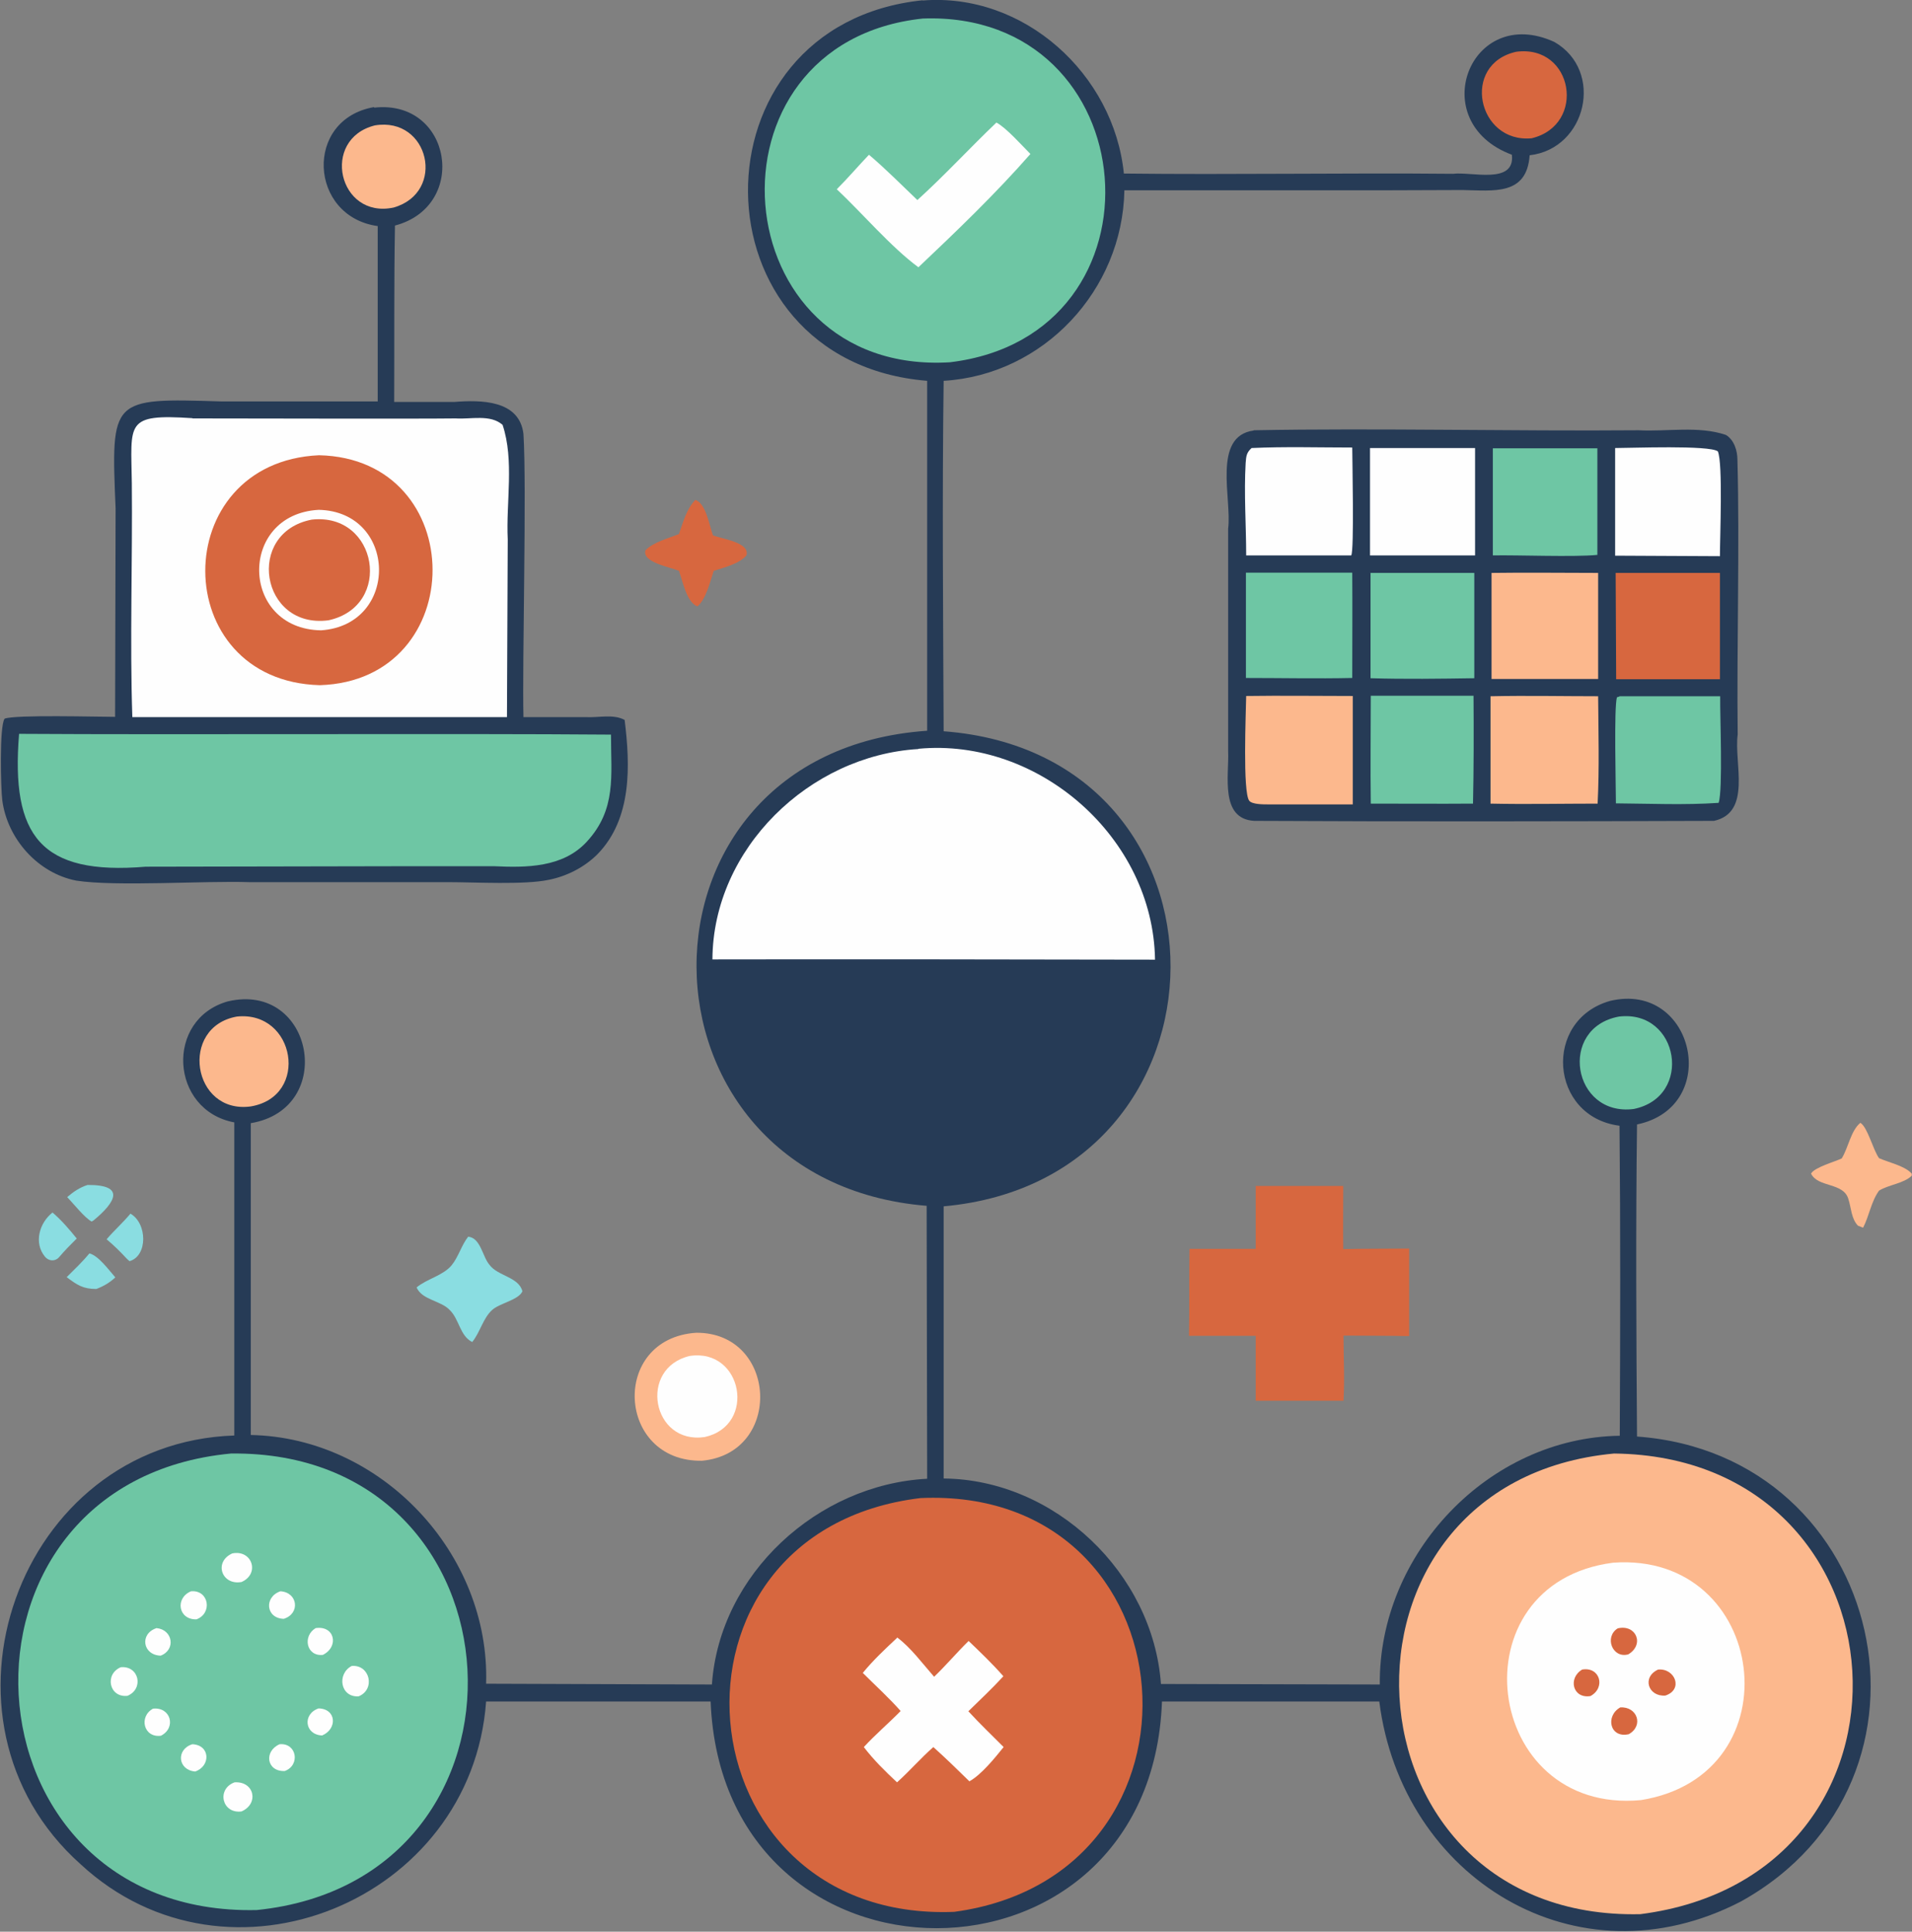 <?xml version="1.0" encoding="UTF-8"?>
<svg id="Layer_1" data-name="Layer 1" xmlns="http://www.w3.org/2000/svg" viewBox="0 0 74.26 75.02">
  <rect x="0" y="0" width="74.26" height="75.02" fill="#808080" stroke="none"/>
  <defs>
    <style>
      .cls-1 {
        fill: #8adde1;
      }

      .cls-2 {
        fill: #263b56;
      }

      .cls-3 {
        fill: #fcb88d;
      }

      .cls-4 {
        fill: #d7673f;
      }

      .cls-5 {
        fill: #6ec6a4;
      }

      .cls-6 {
        fill: #fefefe;
      }
    </style>
  </defs>
  <path class="cls-1" d="m3.48,48.68c.35.09.76.66,1,.93-.23.21-.45.34-.74.45-.52,0-.75-.16-1.15-.46.3-.3.61-.59.88-.92Z"/>
  <path class="cls-1" d="m5.06,47.13c.67.38.68,1.65-.03,1.85l-.1-.09c-.25-.27-.51-.53-.79-.76.3-.35.64-.65.93-1Z"/>
  <path class="cls-1" d="m3.4,46.02c1.49-.01,1.09.67.23,1.38l-.07.04c-.26-.13-.73-.72-.95-.95.25-.21.48-.37.79-.47Z"/>
  <path class="cls-1" d="m2.04,47.09c.35.3.65.65.94,1.01-.24.24-.47.47-.69.73-.15.17-.4.15-.54-.02-.45-.54-.22-1.32.29-1.72Z"/>
  <path class="cls-3" d="m72.26,43.61c.28.18.48,1.03.72,1.37.36.16.96.29,1.23.56.06.06.04.03.04.12-.3.3-.9.35-1.27.58-.31.43-.38.98-.62,1.44l-.2-.08c-.26-.27-.26-.69-.37-1.03-.19-.66-1.18-.44-1.45-.99.12-.24.92-.46,1.19-.59.26-.42.35-1.07.72-1.38Z"/>
  <path class="cls-4" d="m26.99,19.41c.43.12.56,1,.7,1.38.33.14,1.45.27,1.3.78-.28.33-.87.47-1.27.6-.14.42-.29,1.08-.63,1.38-.42-.14-.58-1-.72-1.38-.32-.14-1.45-.33-1.3-.8.31-.32.89-.46,1.3-.63.16-.46.29-.96.63-1.32Z"/>
  <path class="cls-1" d="m18.19,48.03c.48.05.55.78.82,1.09.32.44,1.14.47,1.28,1.03-.15.34-.88.46-1.17.72-.36.32-.47.87-.78,1.25-.48-.24-.5-.88-.87-1.24-.34-.37-1.08-.39-1.29-.88.39-.33,1.03-.46,1.36-.86.27-.33.38-.78.65-1.12Z"/>
  <path class="cls-3" d="m27.04,51.76c3.15-.02,3.39,4.67.23,4.97-3.32.06-3.58-4.75-.23-4.97Z"/>
  <path class="cls-6" d="m26.79,52.66c2.05-.31,2.61,2.7.58,3.15-2.05.3-2.59-2.68-.58-3.15Z"/>
  <path class="cls-4" d="m48.75,46.06h3.42c0,.81-.01,1.63,0,2.45.85-.02,1.71-.01,2.56-.02v3.4c-.85-.02-1.7-.01-2.55-.02,0,.83.05,1.69,0,2.53h-3.41s0-2.52,0-2.52h-2.59c.02-1.13,0-2.25.02-3.38h2.57s0-2.43,0-2.43Z"/>
  <path class="cls-2" d="m48.7,16.71c4.78-.09,10.13.04,14.94,0,1.12.06,2.32-.18,3.39.18.32.19.45.61.45.97.09,3.32-.03,7.31.01,10.67-.15,1.1.56,3.02-.92,3.35-5.87.02-11.98.03-17.86,0-1.34-.08-.97-1.77-1.01-2.7,0,0,0-3.44,0-3.44v-5.21c.15-1.15-.63-3.59.99-3.81Z"/>
  <path class="cls-5" d="m53.22,22.25h4.04s0,4.09,0,4.09c-1.34.02-2.69.04-4.03,0v-4.1Z"/>
  <path class="cls-4" d="m62.75,22.25h4.05s0,4.13,0,4.13h-4.03s-.02-4.13-.02-4.13Z"/>
  <path class="cls-5" d="m53.24,27.02h3.99c.01,1.4.01,2.8-.02,4.19-1.32.01-2.65,0-3.97,0-.02-1.39,0-2.79,0-4.18Z"/>
  <path class="cls-5" d="m62.89,27.04h3.92c-.01.77.11,3.62-.06,4.14-1.31.09-2.67.03-3.99.02,0-.67-.08-3.73.04-4.12l.1-.03Z"/>
  <path class="cls-5" d="m57.98,17.41h4.06s0,4.14,0,4.14c-.92.09-3.1,0-4.06.02v-4.16Z"/>
  <path class="cls-5" d="m48.39,22.24h4.13c.01,1.36,0,2.73,0,4.09-1.37.03-2.75,0-4.13,0v-4.09Z"/>
  <path class="cls-6" d="m53.2,17.4h4.09s0,4.17,0,4.17h-4.08s0-4.17,0-4.17Z"/>
  <path class="cls-3" d="m57.93,22.25c1.38-.02,2.76,0,4.14,0v4.12s-4.14,0-4.14,0v-4.12Z"/>
  <path class="cls-6" d="m62.73,17.4c.63,0,3.66-.12,3.99.13.2.47.08,3.34.08,4.07l-4.07-.02v-4.19Z"/>
  <path class="cls-6" d="m48.61,17.4c1.3-.06,2.61-.02,3.91-.02,0,.46.08,4.01-.04,4.19h-.12s-3.96,0-3.96,0c0-1.18-.09-2.41-.02-3.59.02-.26.03-.4.23-.58Z"/>
  <path class="cls-3" d="m57.91,27.04c1.39-.03,2.78,0,4.16,0,.01,1.38.05,2.79-.02,4.17-1.38,0-2.77.03-4.16,0v-4.17Z"/>
  <path class="cls-3" d="m48.4,27.03c1.38-.02,2.76,0,4.14,0v4.21s-3.31,0-3.31,0c-.17,0-.6,0-.71-.14-.26-.33-.13-3.42-.12-4.06Z"/>
  <path class="cls-2" d="m14.54,4.18c3-.33,3.68,3.82.8,4.58-.04,2.28-.02,4.57-.03,6.85h2.34c1.03-.08,2.52-.08,2.68,1.24.13,2.05-.05,8.82,0,11h2.42c.49.03,1.07-.13,1.51.11.22,1.77.29,3.83-1.05,5.21-.51.51-1.19.86-1.9,1-.94.2-2.87.09-3.9.09h-7.73c-1.71-.06-5.17.18-6.72-.06-1.49-.29-2.67-1.62-2.87-3.11-.06-.45-.12-2.9.09-3.18.43-.16,3.59-.07,4.29-.07l.02-8.09c-.18-4.3-.19-4.29,4.1-4.16,0,0,6.08,0,6.08,0v-6.81c-2.67-.37-2.87-4.14-.15-4.62Z"/>
  <path class="cls-3" d="m14.56,4.87c2.11-.35,2.78,2.6.73,3.19-2.15.46-2.85-2.66-.73-3.19Z"/>
  <path class="cls-5" d="m.74,28.5c6.15.04,16.95-.02,22.99.03,0,1.6.22,2.9-.94,4.16-.93,1.01-2.35,1.01-3.62.95,0,0-2.99,0-2.99,0l-10.52.02c-4.08.34-5.24-1.19-4.92-5.15Z"/>
  <path class="cls-6" d="m7.48,16.25c1.64,0,8.74.02,10.22,0,.59.04,1.34-.17,1.82.25.46,1.38.13,3,.2,4.45,0,0-.03,6.9-.03,6.9-1.43,0-12.82,0-14.55,0-.1-2.92.01-6.14-.02-9.08-.03-2.36-.28-2.7,2.35-2.53Z"/>
  <path class="cls-4" d="m12.39,17.68c5.87.13,5.88,8.75.03,8.93-5.91-.16-5.94-8.66-.03-8.93Z"/>
  <path class="cls-6" d="m12.38,19.8c3.06.07,3.15,4.47.09,4.68-3.15-.05-3.23-4.51-.09-4.68Z"/>
  <path class="cls-4" d="m12.11,20.18c2.56-.28,3.17,3.36.65,3.91-2.64.35-3.25-3.41-.65-3.91Z"/>
  <path class="cls-2" d="m35.83.02c3.94-.32,7.43,2.86,7.82,6.72,4.2.05,8.58-.03,12.79.01.71-.09,2.41.43,2.28-.74-3.41-1.27-1.62-5.88,1.65-4.38,1.95,1.12,1.25,4.15-.96,4.4-.11,1.58-1.41,1.37-2.6,1.35,0,0-2.89.01-2.89.01h-10.25c-.07,3.88-3.14,7.17-7.02,7.4-.06,4.53-.02,9.07,0,13.61,11.82.89,11.68,17.4,0,18.45v10.57c4.32.04,8.13,3.68,8.44,7.98l8.5.02c-.05-5.07,4.22-9.59,9.32-9.66.02-4.01.03-8.03-.01-12.04-2.72-.35-2.99-4.11-.36-4.85,3.27-.77,4.35,4.11,1.04,4.8-.05,4.04-.03,8.08,0,12.12,9.67.7,12.54,13.34,4.03,18.06-6.37,3.3-13.17-.9-14.04-7.77h-8.44c-.43,11.73-17.06,11.75-17.53,0h-8.72c-.56,7.74-10.02,11.63-15.75,6.32-6.26-5.58-2.45-16.37,5.97-16.65v-12.16c-2.5-.47-2.7-4.01-.25-4.7,3.32-.78,4.24,4.17.89,4.73v12.11c5.07.1,9.3,4.61,9.14,9.66l8.77.03c.3-4.3,4.11-7.77,8.36-7.99l-.02-10.6c-11.83-.97-12.01-17.62.02-18.45v-13.59c-9.2-.75-9.3-13.84-.17-14.78Z"/>
  <path class="cls-4" d="m58.89,2.01c2.22-.29,2.74,2.84.6,3.36-2.11.2-2.76-2.88-.6-3.36Z"/>
  <path class="cls-3" d="m9.2,39.48c2.27-.24,2.84,3.1.54,3.49-2.28.31-2.79-3.09-.54-3.49Z"/>
  <path class="cls-5" d="m62.88,39.48c2.34-.28,2.9,3.12.57,3.59-2.38.3-2.95-3.15-.57-3.59Z"/>
  <path class="cls-6" d="m35.67,29.08c4.68-.44,9.12,3.46,9.19,8.19-4.24-.01-12.92-.02-17.19-.01.02-4.3,3.77-7.92,8-8.17Z"/>
  <path class="cls-5" d="m35.84.72c8.74-.32,9.75,12.31,1.05,13.35-8.87.53-9.89-12.41-1.05-13.35Z"/>
  <path class="cls-6" d="m38.7,4.76c.38.2,1,.9,1.32,1.22-1.35,1.54-2.86,2.99-4.35,4.4-1.07-.79-2.19-2.11-3.17-3.03.43-.43.83-.9,1.25-1.34.65.55,1.26,1.17,1.88,1.76,1.06-.96,2.04-2.03,3.08-3.02Z"/>
  <path class="cls-4" d="m35.75,58.18c10.67-.48,11.82,14.65,1.31,16.07-10.74.42-12.02-14.78-1.31-16.07Z"/>
  <path class="cls-6" d="m34.84,63.59c.53.39,1,1.03,1.44,1.53.46-.44.88-.94,1.34-1.39.46.44.93.89,1.35,1.37-.43.47-.9.91-1.36,1.36.44.48.91.93,1.37,1.39-.33.41-.87,1.08-1.33,1.33-.46-.45-.92-.9-1.4-1.33-.49.43-.92.93-1.41,1.37-.46-.43-.91-.87-1.29-1.37.45-.49.96-.92,1.43-1.4-.46-.52-.98-.99-1.47-1.48.4-.49.87-.93,1.33-1.36Z"/>
  <path class="cls-5" d="m8.97,56.45c11.65-.14,12.51,16.56,1,17.73-11.69.26-12.63-16.63-1-17.73Z"/>
  <path class="cls-6" d="m12.37,66.35c.7.01.74.8.14,1.05-.68-.03-.77-.83-.14-1.05Z"/>
  <path class="cls-6" d="m7.47,67.74c.7.03.72.85.11,1.06-.68-.06-.75-.86-.11-1.06Z"/>
  <path class="cls-6" d="m6.08,63.23c.63.06.76.84.16,1.07-.7-.02-.83-.85-.16-1.07Z"/>
  <path class="cls-6" d="m10.86,67.74c.67-.06.81.82.2,1.04-.71.03-.82-.77-.2-1.04Z"/>
  <path class="cls-6" d="m12.26,63.23c.74-.11.92.72.28,1.04-.64.07-.8-.73-.28-1.04Z"/>
  <path class="cls-6" d="m10.89,61.8c.68.04.78.87.13,1.07-.7-.02-.77-.85-.13-1.07Z"/>
  <path class="cls-6" d="m5.94,66.36c.69-.08.92.74.31,1.05-.67.09-.87-.74-.31-1.05Z"/>
  <path class="cls-6" d="m7.42,61.8c.7-.06.84.86.21,1.09-.71.02-.84-.83-.21-1.09Z"/>
  <path class="cls-6" d="m4.69,64.75c.71-.07.91.84.26,1.11-.71.08-.9-.84-.26-1.11Z"/>
  <path class="cls-6" d="m13.66,64.7c.71-.06.93.91.27,1.18-.71.05-.86-.87-.27-1.18Z"/>
  <path class="cls-6" d="m9.11,69.22c.77-.05.96.83.27,1.13-.76.1-.98-.87-.27-1.13Z"/>
  <path class="cls-6" d="m9.02,60.33c.77-.16,1.09.79.36,1.11-.77.14-1.09-.78-.36-1.11Z"/>
  <path class="cls-3" d="m62.69,56.45c11.66.13,12.67,16.4,1.02,17.89-11.84.27-12.77-16.8-1.02-17.89Z"/>
  <path class="cls-6" d="m62.65,60.69c6.02-.44,7.14,8.25,1.08,9.22-6.14.57-7.26-8.42-1.08-9.22Z"/>
  <path class="cls-4" d="m64.4,64.84c.66-.06.99.78.28,1.01-.67.05-.92-.72-.28-1.01Z"/>
  <path class="cls-4" d="m61.45,64.84c.7-.12.92.71.32,1.03-.69.11-.88-.7-.32-1.03Z"/>
  <path class="cls-4" d="m62.83,63.24c.72-.17,1.05.63.41,1.01-.62.17-.94-.68-.41-1.01Z"/>
  <path class="cls-4" d="m62.93,66.31c.66-.04.92.71.33,1.04-.74.17-.92-.71-.33-1.04Z"/>
</svg>